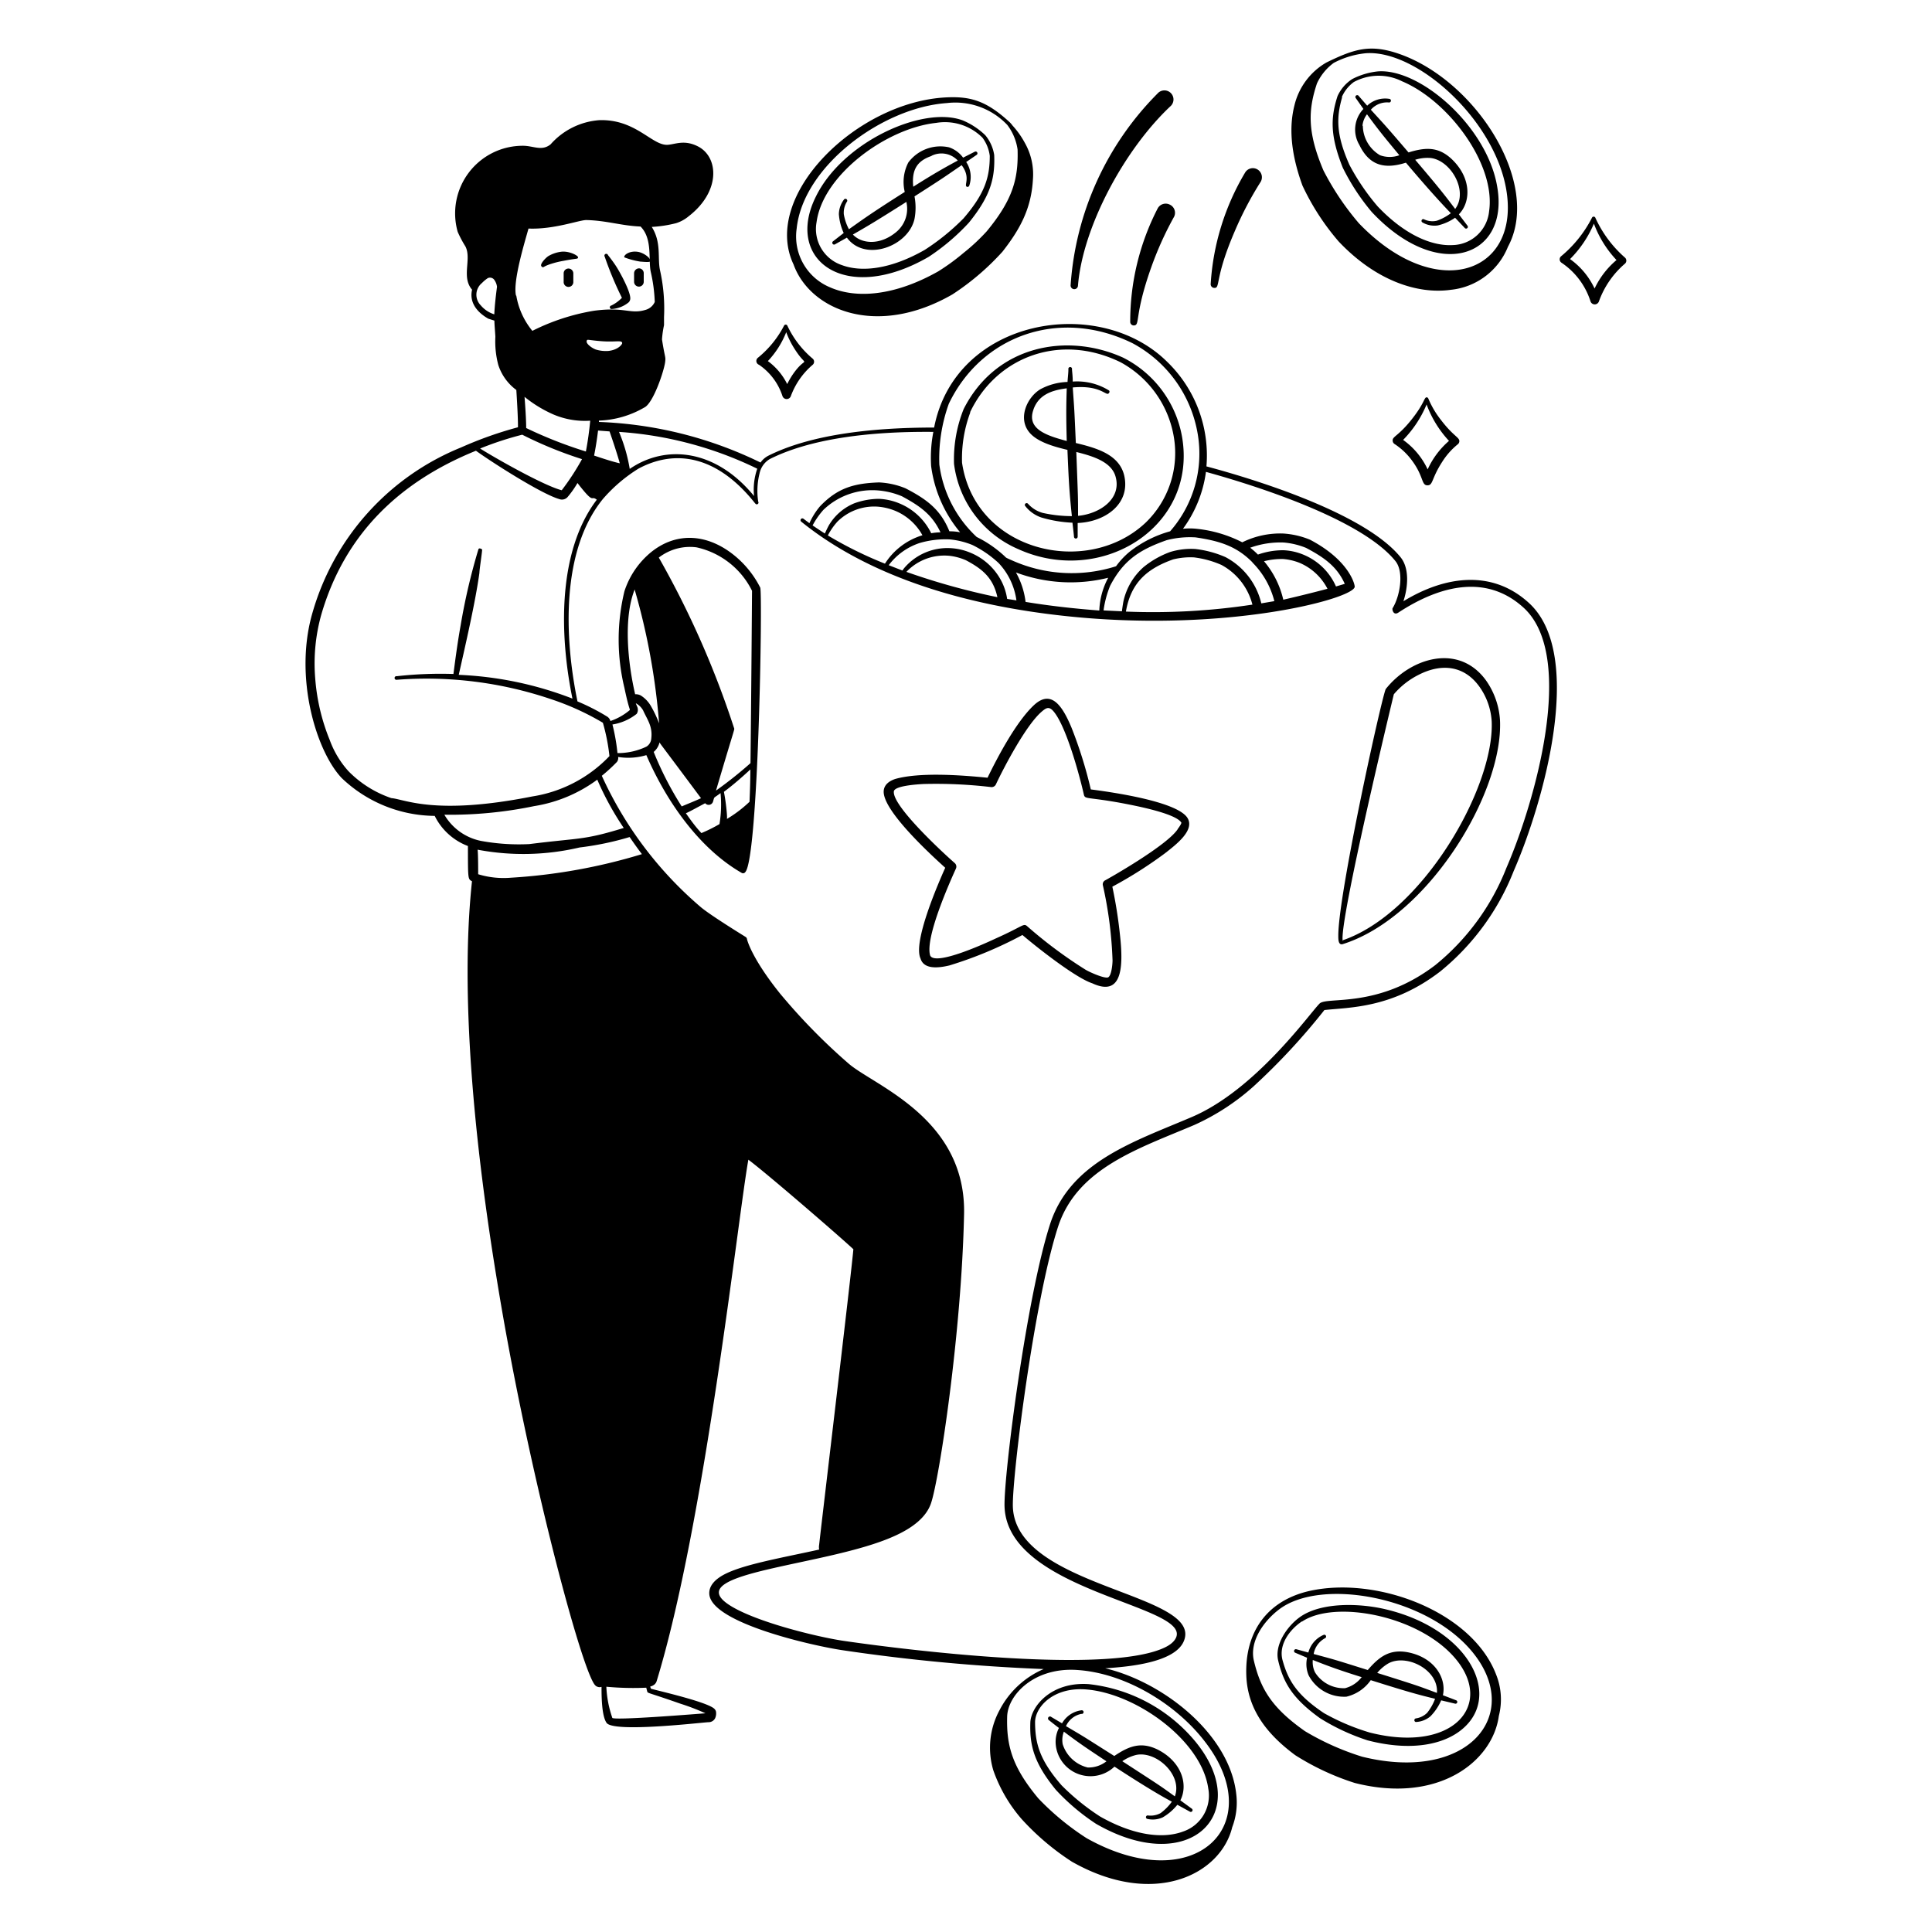 <svg xmlns="http://www.w3.org/2000/svg" viewBox="0 0 300 300" height="300" width="300"><g fill="#000000" fill-rule="evenodd"><path d="M232.305 259.995c-3.765 -9.795 -18.6 -15.33 -29.07 -12.93 -6.435 1.5 -9.99 6.315 -9.705 13.2 0.225 5.31 3.345 9.135 7.605 12.285a39.63 39.63 0 0 0 9.225 4.305c12.9 3.285 21.405 -3.27 22.38 -10.41a10.365 10.365 0 0 0 -0.435 -6.45zm-33.615 -10.14c6.555 -4.875 22.965 -1.935 30 6.735 7.89 9.72 -0.78 20.25 -17.19 16.185a40.89 40.89 0 0 1 -8.865 -3.96c-5.19 -3.645 -6.9 -6.6 -7.935 -10.95 -0.705 -2.985 1.515 -6.165 3.99 -8.01z" stroke-width="1.5"></path><path d="M204.975 266.805a33.285 33.285 0 0 0 7.38 3.435c6.345 1.65 11.235 0.78 14.16 -1.32 7.065 -5.07 1.995 -15.81 -11.25 -19.005 -4.08 -0.99 -10.2 -1.185 -13.5 1.245 -1.92 1.41 -3.855 4.215 -3.3 6.645 0.81 3.465 2.19 5.895 6.51 9zm-2.805 -15c5.04 -3.405 18 -1.005 23.715 5.61 6.27 7.26 -0.225 14.91 -13.2 11.61a34.38 34.38 0 0 1 -7.08 -3c-4.245 -2.835 -5.595 -5.1 -6.465 -8.28 -0.615 -2.37 1.11 -4.695 3.03 -5.985zm-42.18 15.69c-0.12 3.555 0.57 6.27 3.96 10.425a33.39 33.39 0 0 0 6.24 5.28c14.58 8.4 24.465 -1.65 15.495 -12.69a25.035 25.035 0 0 0 -16.635 -9c-5.895 -0.405 -9 3.555 -9.06 5.985zm9 -5.13c7.725 0.795 17.61 8.01 18.63 15.36a5.895 5.895 0 0 1 -3.915 6.675c-3.09 1.155 -7.62 0.645 -12.87 -2.325a35.64 35.64 0 0 1 -6 -4.86c-3.36 -3.87 -4.08 -6.405 -4.11 -9.705 -0.06 -2.415 2.895 -5.715 8.25 -5.145z" stroke-width="1.5"></path><path d="m201.12 256.635 1.845 0.78a4.5 4.5 0 0 0 0.24 2.73 6.225 6.225 0 0 0 5.865 3.315 6.39 6.39 0 0 0 3.78 -2.565c6.3 1.995 7.755 2.34 9.99 2.895a7.98 7.98 0 0 1 -1.23 2.175 3.15 3.15 0 0 1 -1.77 0.87 0.285 0.285 0 0 0 0 0.555 3.735 3.735 0 0 0 2.265 -0.87 8.1 8.1 0 0 0 1.68 -2.49l2.145 0.51a0.27 0.27 0 1 0 0.165 -0.525l-2.04 -0.78c0.585 -2.67 -1.32 -5.88 -5.475 -6.675 -2.79 -0.51 -4.41 0.675 -6.195 2.76 -5.415 -1.695 -4.74 -1.5 -8.4 -2.49a3.45 3.45 0 0 1 1.815 -2.475 0.285 0.285 0 0 0 -0.225 -0.51 4.125 4.125 0 0 0 -2.415 2.76l-1.86 -0.51a0.285 0.285 0 0 0 -0.18 0.54zm14.505 1.635c2.835 -1.5 7.785 1.035 7.5 4.605 -3 -1.11 -2.4 -0.945 -9.27 -3.105a6.465 6.465 0 0 1 1.77 -1.5zm-4.2 2.175a4.725 4.725 0 0 1 -2.565 1.695 5.235 5.235 0 0 1 -4.665 -2.46 3.585 3.585 0 0 1 -0.345 -1.92c2.58 1.02 4.2 1.605 7.65 2.685zm-48.585 6.63c0.45 0.36 0.975 0.78 1.59 1.245a4.74 4.74 0 0 0 -0.48 2.715 5.415 5.415 0 0 0 9.105 3.285c5.01 3.27 7.5 4.695 8.91 5.445a8.13 8.13 0 0 1 -1.74 1.77 3.27 3.27 0 0 1 -1.935 0.375 0.27 0.27 0 1 0 -0.15 0.525 3.72 3.72 0 0 0 2.415 -0.24 8.235 8.235 0 0 0 2.265 -1.95l1.935 1.065a0.27 0.27 0 0 0 0.3 -0.465l-1.77 -1.29c1.245 -2.415 0.24 -6 -3.57 -7.905 -2.55 -1.23 -4.41 -0.525 -6.69 1.02 -4.755 -3 -4.2 -2.7 -7.5 -4.635a3.345 3.345 0 0 1 2.385 -1.905 0.285 0.285 0 1 0 0 -0.555 4.065 4.065 0 0 0 -3 2.025l-1.665 -0.99a0.285 0.285 0 0 0 -0.405 0.465zm13.59 5.43c3.12 -0.66 7.23 3.12 6 6.435 -2.535 -1.83 -2.07 -1.5 -8.16 -5.46a6.525 6.525 0 0 1 2.16 -0.975zm-4.62 0.99a4.5 4.5 0 0 1 -2.91 0.96 5.4 5.4 0 0 1 -3.885 -3.615 3.645 3.645 0 0 1 0.18 -1.95c2.655 1.995 3.615 2.61 6.615 4.605z" stroke-width="1.5"></path><path d="M237.495 93.705c-5.7 -5.295 -13.035 -4.335 -19.575 -0.345 0.705 -2.13 0.975 -5.085 -0.435 -6.825 -5.415 -6.69 -21.84 -11.895 -30.15 -14.115a20.235 20.235 0 0 0 -6.105 -16.245c-10.605 -10.5 -32.88 -6.78 -36.18 10.215 -10.335 0 -19.5 1.23 -25.785 4.395a3.39 3.39 0 0 0 -1.17 1.035A62.19 62.19 0 0 0 93 65.52v-0.21a15 15 0 0 0 7.035 -2.025c1.35 -0.615 3 -5.43 3.24 -7.005 0.12 -1.005 0 -0.48 -0.48 -3.57a15.195 15.195 0 0 1 0.315 -2.22v-1.275a27.285 27.285 0 0 0 -0.615 -7.215c-0.435 -1.905 0.255 -4.32 -1.29 -6.765A19.5 19.5 0 0 0 105 34.65a5.715 5.715 0 0 0 1.95 -1.08c4.995 -3.87 4.65 -9.21 1.41 -10.845 -2.085 -1.05 -3.42 -0.345 -4.65 -0.24 -2.445 0.18 -4.965 -4.02 -10.665 -3.825a11.175 11.175 0 0 0 -7.545 3.75c-1.38 1.11 -2.655 0.225 -4.29 0.225A10.5 10.5 0 0 0 71.07 36a17.25 17.25 0 0 0 1.2 2.265c1.005 1.95 -0.675 4.755 1.035 6.72 -0.465 1.965 0.765 3.51 2.52 4.5l0.945 0.3c0 0.57 0.105 1.65 0.15 2.505a14.355 14.355 0 0 0 0.45 4.365 7.815 7.815 0 0 0 2.805 3.9c0.09 1.395 0.27 4.38 0.255 5.79a59.64 59.64 0 0 0 -8.835 3.135 39.36 39.36 0 0 0 -23.025 25.5c-3 10.02 0.495 21.63 4.5 25.845A21.15 21.15 0 0 0 67.5 126.69a9.495 9.495 0 0 0 5.16 4.68c0 5.25 0 5.1 0.63 5.475 -1.875 17.46 0.345 40.5 3.885 61.995 4.5 27.795 12.375 57.675 14.895 62.325 0.195 0.36 0.405 0.705 0.795 0.78a0.69 0.69 0 0 0 0.465 0h0.075c0 1.29 0 4.5 0.795 5.595 1.14 1.5 14.085 0 15.795 -0.12a1.125 1.125 0 0 0 1.05 -0.615 1.8 1.8 0 0 0 0.12 -1.095 1.005 1.005 0 0 0 -0.375 -0.48c-1.395 -1.02 -8.025 -2.565 -9.705 -3 -0.195 -0.54 -0.18 -0.21 0.36 -0.54a1.11 1.11 0 0 0 0.51 -0.615c7.5 -24.48 12.63 -72 14.25 -81 3.12 2.34 14.46 12.165 16.305 13.905 -0.255 3.255 -5.265 45.165 -5.31 45.885a1.98 1.98 0 0 0 0 0.75c-5.64 1.245 -11.265 2.22 -14.325 3.66 -1.89 0.885 -2.85 2.025 -2.73 3.315 0.45 4.5 16.395 8.04 20.79 8.67a289.5 289.5 0 0 0 31.125 2.91 13.905 13.905 0 0 0 -6.855 6.39 12.24 12.24 0 0 0 -0.96 9.345 23.205 23.205 0 0 0 4.41 7.575 39.495 39.495 0 0 0 7.785 6.6c12.705 7.215 23.1 2.04 24.9 -5.355a10.695 10.695 0 0 0 0.63 -5.085c-0.99 -9.315 -11.28 -17.43 -20.355 -19.59 3.6 -0.225 10.77 -0.87 12.195 -4.185 3.21 -7.5 -26.13 -8.235 -26.535 -20.925 -0.135 -4.5 3.3 -32.07 7.035 -43.5 3 -9.09 12.525 -12.09 21.165 -15.765a35.82 35.82 0 0 0 9.195 -6 100.755 100.755 0 0 0 10.98 -11.835c3.825 -0.435 10.5 -0.225 18 -6a37.95 37.95 0 0 0 11.4 -15.6c4.68 -10.74 11.07 -33.48 2.445 -41.535zM76.755 48.81a4.5 4.5 0 0 1 -2.115 -1.41 2.34 2.34 0 0 1 0.195 -3.45 5.385 5.385 0 0 1 0.915 -0.765 0.825 0.825 0 0 1 0.945 0.195 2.325 2.325 0 0 1 0.48 1.155c-0.165 1.215 -0.375 3.03 -0.42 4.275zm70.575 13.89c5.025 -10.5 17.085 -15 28.5 -9.42A19.68 19.68 0 0 1 186 67.5a18.255 18.255 0 0 1 -4.305 15 18 18 0 0 0 -6.315 3.195 12.39 12.39 0 0 0 -2.085 2.235 22.68 22.68 0 0 1 -16.185 -0.93c-1.005 -0.435 -0.9 -0.42 -1.095 -0.615a18 18 0 0 0 -4.35 -3 18.69 18.69 0 0 1 -5.805 -11.25 25.125 25.125 0 0 1 1.47 -9.435zm-6.585 26.1a8.115 8.115 0 0 1 6.735 -2.49A9 9 0 0 1 150 87c2.445 1.305 4.2 2.64 4.875 5.73a106.26 106.26 0 0 1 -14.13 -3.93zm-3.33 -1.275a60.825 60.825 0 0 1 -8.865 -4.38 9.99 9.99 0 0 1 1.5 -2.16 8.1 8.1 0 0 1 6.45 -2.295 9.105 9.105 0 0 1 2.55 0.645 8.625 8.625 0 0 1 4.185 3.78 10.5 10.5 0 0 0 -5.82 4.41zm7.185 -4.725a9.54 9.54 0 0 0 -4.95 -4.635 9.315 9.315 0 0 0 -3.15 -0.705 11.385 11.385 0 0 0 -3.84 0.69 8.25 8.25 0 0 0 -3.945 3.405c-0.225 0.405 -0.435 0.855 -0.63 1.29 -0.66 -0.42 -1.29 -0.84 -1.905 -1.26a12.405 12.405 0 0 1 1.68 -2.415 10.965 10.965 0 0 1 8.67 -3 12.18 12.18 0 0 1 3.51 0.885c2.775 1.5 4.68 2.805 6 5.61 -0.54 0 -1.005 0.06 -1.44 0.135zm11.79 10.2a8.895 8.895 0 0 0 -0.795 -2.58 9.48 9.48 0 0 0 -4.935 -4.605 9.195 9.195 0 0 0 -3.195 -0.705 8.805 8.805 0 0 0 -6.975 3 4.005 4.005 0 0 0 -0.36 0.48L138 87.765a9.855 9.855 0 0 1 4.815 -3.45 14.265 14.265 0 0 1 4.695 -0.555 12.42 12.42 0 0 1 3.495 0.87 16.995 16.995 0 0 1 4.05 2.79 10.5 10.5 0 0 1 2.775 5.805zm2.865 0.495a12.39 12.39 0 0 0 -1.5 -4.605 24.225 24.225 0 0 0 14.325 0.825 11.64 11.64 0 0 0 -1.38 5.085c-3.96 -0.3 -7.785 -0.735 -11.445 -1.335zm40.02 -0.345a14.16 14.16 0 0 0 -3 -6 11.01 11.01 0 0 1 3 -0.345 8.85 8.85 0 0 1 2.535 0.6 8.685 8.685 0 0 1 4.32 4.02c-2.13 0.57 -4.755 1.215 -6.855 1.695zm-24.45 1.845c0.765 -4.5 3.27 -6.69 7.335 -8.13a11.07 11.07 0 0 1 3.24 -0.315 15.09 15.09 0 0 1 4.29 1.185 9.75 9.75 0 0 1 4.785 6.15 102.645 102.645 0 0 1 -19.65 1.08zm32.625 -3.93a9.435 9.435 0 0 0 -4.95 -4.89 9.12 9.12 0 0 0 -3.21 -0.735 11.745 11.745 0 0 0 -3.96 0.675 11.685 11.685 0 0 0 -1.2 -1.065 13.8 13.8 0 0 1 5.19 -0.81 11.82 11.82 0 0 1 3.495 0.84c2.625 1.395 4.755 2.79 6 5.58zm-12.975 -3.72a13.005 13.005 0 0 1 3.405 6l-2.025 0.345a10.995 10.995 0 0 0 -5.565 -7.185 16.395 16.395 0 0 0 -4.695 -1.26 11.16 11.16 0 0 0 -3.885 0.465 14.31 14.31 0 0 0 -4.11 2.325 9.945 9.945 0 0 0 -3.165 5.385c-0.09 0.495 -0.165 1.035 -0.225 1.5l-2.85 -0.135a15.645 15.645 0 0 1 1.02 -3.825c2.07 -3.975 4.59 -5.61 8.775 -7.08a14.31 14.31 0 0 1 4.5 -0.435c3.75 0.555 6.345 1.365 8.82 3.87zm-77.385 -10.32c-6 -7.32 -13.74 -8.04 -19.305 -4.215a25.5 25.5 0 0 0 -1.665 -5.745 57.645 57.645 0 0 1 21.465 5.715 9.915 9.915 0 0 0 -0.495 4.245zm-24.225 -10.17 1.785 0.135c0.525 1.5 1.26 3.72 1.59 4.95 -1.125 -0.24 -2.91 -0.84 -3.99 -1.2 0.255 -1.26 0.465 -2.64 0.615 -3.885zm-1.89 3.255a67.5 67.5 0 0 1 -9.27 -3.645c0 -1.335 -0.15 -3.495 -0.255 -4.845a19.5 19.5 0 0 0 4.5 2.745 12.48 12.48 0 0 0 5.7 0.96c-0.15 1.575 -0.375 3.21 -0.675 4.785zM81.09 67.5a62.16 62.16 0 0 0 9.285 3.795 38.4 38.4 0 0 1 -3.15 4.83c-2.73 -0.69 -10.275 -4.965 -12.675 -6.48A51 51 0 0 1 81.09 67.5zm15.525 -14.235c0 0.255 -0.705 1.08 -2.16 1.23a5.28 5.28 0 0 1 -1.95 -0.225c-0.675 -0.255 -1.5 -0.915 -1.41 -1.29s0 -0.18 2.295 0 3.24 -0.24 3.225 0.345zm-16.5 -7.395c-0.48 -2.25 1.335 -8.175 1.95 -10.38 3.99 0.165 7.935 -1.35 9 -1.32 3.135 0.075 5.415 0.885 8.4 1.005 1.905 1.92 1.17 5.16 1.59 7.065a24.345 24.345 0 0 1 0.615 4.65 2.22 2.22 0 0 1 -1.5 1.245c-2.325 0.69 -3.15 -0.525 -7.95 0.12a33.345 33.345 0 0 0 -9.555 3.12 11.61 11.61 0 0 1 -2.49 -5.445zM48.945 105.315a28.155 28.155 0 0 1 0.96 -9.93c3.615 -12.36 12 -20.535 24 -25.395 2.46 1.785 10.185 6.72 12.915 7.5a1.17 1.17 0 0 0 1.305 -0.3A14.61 14.61 0 0 0 89.67 75c2.745 3.555 1.995 1.8 3 2.595 -6.12 8.055 -5.805 21 -3.78 30.885a54.93 54.93 0 0 0 -17.655 -3.69c1.005 -4.5 2.58 -11.25 3.21 -15.855 0 -0.495 0.42 -3.15 0.42 -3.615 0 0 -0.48 -0.36 -0.585 0a95.625 95.625 0 0 0 -2.76 11.835c-0.525 2.865 -0.99 6.585 -1.11 7.5a61.35 61.35 0 0 0 -8.79 0.345 0.285 0.285 0 1 0 0 0.555 60.225 60.225 0 0 1 23.91 3 40.845 40.845 0 0 1 8.085 3.675 30.315 30.315 0 0 1 1.02 5.175 21 21 0 0 1 -12 6.27c-15.105 3 -19.785 0.42 -21.87 0.255a16.965 16.965 0 0 1 -6.66 -4.185 14.685 14.685 0 0 1 -2.895 -4.815 31.5 31.5 0 0 1 -2.265 -9.615zm53.475 9.93c0 0.15 -0.33 -0.39 6.435 8.7 -1.05 0.48 -2.055 0.87 -3 1.275a51.705 51.705 0 0 1 -4.35 -8.46 2.76 2.76 0 0 0 0.915 -1.515zM109.5 124.725a0.705 0.705 0 0 0 1.215 -0.24c0.27 -0.9 0 -0.435 1.17 -1.335a18.45 18.45 0 0 1 -0.165 4.815 23.265 23.265 0 0 1 -2.805 1.395C108 128.385 107.25 127.35 106.5 126.27c0.165 0 2.565 -1.335 3 -1.545zm6.885 -0.225a19.5 19.5 0 0 1 -3.42 2.61c-0.165 0.105 0 0.18 -0.12 -1.02a30.375 30.375 0 0 0 -0.435 -3.135c1.5 -1.125 2.85 -2.31 4.11 -3.48 -0.03 2.265 -0.045 2.82 -0.135 5.025zm0.15 -6a62.28 62.28 0 0 1 -5.355 4.26c3 -10.17 2.895 -9.42 2.805 -9.705a143.04 143.04 0 0 0 -11.685 -26.475 7.905 7.905 0 0 1 5.85 -1.59 12.645 12.645 0 0 1 8.625 6.75c0 0.12 -0.135 18.315 -0.24 26.76zm-18 -27a103.725 103.725 0 0 1 3.81 20.82 18.12 18.12 0 0 0 -1.23 -2.61A4.71 4.71 0 0 0 99.51 108a1.62 1.62 0 0 0 -0.885 -0.195C97.5 102.96 96.765 96 98.565 91.5zm0.315 19.365a1.095 1.095 0 0 0 0.18 -0.825c0 -0.21 -0.24 -0.6 -0.3 -0.84a2.895 2.895 0 0 1 1.125 1.095c0.675 1.5 1.5 2.475 1.275 4.38a1.605 1.605 0 0 1 -0.75 1.26 10.26 10.26 0 0 1 -4.5 1.005A30.48 30.48 0 0 0 95.1 112.5a8.145 8.145 0 0 0 3.78 -1.665zM69 126.51a64.26 64.26 0 0 0 13.935 -1.335 22.41 22.41 0 0 0 9.81 -4.11 45.345 45.345 0 0 0 4.11 7.5c-6.315 1.935 -6.69 1.5 -14.67 2.505a32.565 32.565 0 0 1 -7.5 -0.495A8.535 8.535 0 0 1 69 126.51zm21 5.085a45.885 45.885 0 0 0 7.77 -1.62c0.615 0.9 1.245 1.785 1.905 2.655a87.645 87.645 0 0 1 -20.325 3.66 13.5 13.5 0 0 1 -5.1 -0.54c0 -0.66 0 -3.15 -0.09 -3.81A38.235 38.235 0 0 0 90 131.595zm10.5 131.055c0.09 0.3 0 0.09 5.13 1.89a35.205 35.205 0 0 1 3.915 1.5c-0.165 0 -14.805 1.215 -14.475 0.675a16.815 16.815 0 0 1 -0.915 -4.8 45.3 45.3 0 0 0 6.195 0.15zm86.595 7.785c10.05 12.975 -1.62 24.375 -18.36 15a40.74 40.74 0 0 1 -7.5 -6.18c-4.065 -4.875 -4.965 -8.19 -4.845 -12.69 0.09 -3.39 4.23 -7.74 10.95 -7.245 7.305 0.495 15.195 5.175 19.755 11.115zm46.815 -135.66a36.675 36.675 0 0 1 -11.025 15.075c-9 6.87 -16.89 4.815 -18 6 -1.59 1.605 -9.96 13.41 -19.845 17.61 -9 3.84 -18.765 6.93 -21.945 16.5 -3.69 11.28 -7.26 39.255 -7.11 43.965 0.42 13.215 28.785 15.3 26.64 20.34 -0.435 0.99 -1.665 1.65 -3.435 2.19 -10.245 3.09 -37.2 -0.075 -48 -1.635 -4.32 -0.615 -14.595 -3.15 -18.315 -5.85 -6.75 -4.905 15.6 -5.82 25.845 -10.38 3 -1.32 5.115 -3 5.85 -5.175 1.275 -3.735 4.74 -26.43 5.13 -44.91 0.315 -15 -14.16 -19.995 -18 -23.415a93.255 93.255 0 0 1 -10.59 -10.83c-4.5 -5.61 -5.115 -8.415 -5.115 -8.415a0.465 0.465 0 0 0 -0.195 -0.345c-1.5 -0.93 -5.64 -3.51 -6.99 -4.65A58.695 58.695 0 0 1 93.45 120.465a26.25 26.25 0 0 0 2.34 -2.145 0.99 0.99 0 0 0 0.195 -0.78 9.825 9.825 0 0 0 4.38 -0.285c3.345 7.71 8.52 14.67 14.775 18.27a0.42 0.42 0 0 0 0.585 -0.105c2.07 -2.19 2.7 -43.38 2.325 -44.175a15.3 15.3 0 0 0 -3.945 -4.935c-4.065 -3.345 -8.88 -3.84 -12.93 -0.63a13.05 13.05 0 0 0 -4.215 6.135 31.905 31.905 0 0 0 0 15c0.69 3.3 0.9 3.3 0.825 3.45a9.21 9.21 0 0 1 -3 1.695 1.17 1.17 0 0 0 -0.51 -0.69 33 33 0 0 0 -4.605 -2.355C87.6 98.895 87.135 85.5 93.6 77.505a24 24 0 0 1 5.55 -4.74c5.595 -3 12.12 -2.16 18.12 5.415l0.12 0.105a0.27 0.27 0 0 0 0.345 -0.39 11.175 11.175 0 0 1 0.21 -4.395 3.39 3.39 0 0 1 1.59 -2.22c6.15 -3.09 15.21 -4.32 25.395 -4.215a21 21 0 0 0 -0.345 5.31 20.055 20.055 0 0 0 4.5 10.275 8.475 8.475 0 0 0 -1.665 -0.15c-1.38 -3.42 -3.57 -4.995 -6.81 -6.675a12.375 12.375 0 0 0 -4.11 -0.915c-3.87 0.135 -6.435 0.84 -9.18 3.72a11.22 11.22 0 0 0 -1.635 2.61l-0.945 -0.705a0.285 0.285 0 0 0 -0.345 0.45c11.115 9 26.415 13.065 40.62 14.625 25.14 2.775 45.21 -2.625 45.345 -4.5 0 -0.495 -0.975 -4.17 -6.945 -7.305a12.96 12.96 0 0 0 -4.155 -0.96 13.32 13.32 0 0 0 -6.36 1.365 20.025 20.025 0 0 0 -7.095 -2.1 10.14 10.14 0 0 0 -2.115 0 19.23 19.23 0 0 0 3.57 -8.835c7.965 2.19 24.255 7.41 29.43 13.86 1.38 1.725 0.66 5.535 -0.45 7.305 -0.105 0.18 0.12 1.185 0.885 0.69 6.63 -4.35 13.86 -6 19.59 -0.645 8.025 7.65 1.65 30.015 -2.805 40.29z" stroke-width="1.5"></path><path d="M230.73 105.63c-4.245 -5.805 -11.7 -3.48 -15.54 1.35 -0.495 0.63 -7.38 31.755 -7.38 38.295 0 0.63 0 1.5 0.675 1.335 13.215 -4.155 24.945 -23.43 24.435 -34.755a12 12 0 0 0 -2.19 -6.225zM208.5 146.1s0 -0.015 0 0zm0 0c-0.63 -2.79 7.89 -38.145 7.935 -38.295a12.21 12.21 0 0 1 3.81 -3c3.54 -1.83 7.065 -1.5 9.45 1.785a10.32 10.32 0 0 1 1.935 5.46c0.42 10.29 -10.815 29.82 -23.235 33.99zm-113.43 120.585zm1.5 -220.44a5.895 5.895 0 0 1 -1.65 1.2 0.27 0.27 0 1 0 0.09 0.54 4.575 4.575 0 0 0 2.64 -1.065 0.93 0.93 0 0 0 0.21 -0.45c0.165 -1.02 -1.59 -4.185 -2.145 -5.055s-1.305 -1.8 -1.305 -1.8a0.285 0.285 0 1 0 -0.51 0.24 52.965 52.965 0 0 0 2.67 6.39zm-8.235 -4.545a0.75 0.75 0 0 0 -0.81 0.705v1.35a0.75 0.75 0 0 0 1.5 0.09v-1.335a0.765 0.765 0 0 0 -0.69 -0.81zm10.89 -0.03a0.78 0.78 0 0 0 -0.765 0.75v1.335a0.75 0.75 0 0 0 1.5 0v-1.335a0.75 0.75 0 0 0 -0.735 -0.75zm0.195 -1.05c0.15 0 1.32 0.135 1.5 0 0.3 -0.435 -0.87 -1.32 -1.785 -1.5 -1.365 -0.255 -2.325 0.495 -2.19 0.84a12.225 12.225 0 0 0 2.475 0.66zm-13.725 0.315a13.5 13.5 0 0 1 1.815 -0.435c2.235 -0.435 2.16 -0.24 2.25 -0.51S88.5 39 87.3 39.075a5.175 5.175 0 0 0 -2.175 0.705c-0.405 0.27 -1.38 1.275 -1.035 1.59s0.105 0.015 1.605 -0.435zm72.435 44.34c12.87 5.82 27.87 -3.435 25.41 -17.49a17.1 17.1 0 0 0 -9.15 -12.255c-8.64 -3.915 -19.695 -1.98 -24.75 7.98a21 21 0 0 0 -1.5 8.52 16.68 16.68 0 0 0 9.99 13.245zm-7.5 -21.255c4.125 -8.67 14.04 -12.345 23.37 -7.77a16.245 16.245 0 0 1 8.295 11.745 15 15 0 0 1 -4.41 13.17c-9.105 8.565 -26.46 4.5 -28.5 -9.315a20.46 20.46 0 0 1 1.29 -7.83z" stroke-width="1.5"></path><path d="M165.75 69.855c0.195 4.605 0.27 6.285 0.69 10.29a21.255 21.255 0 0 1 -4.5 -0.495 4.74 4.74 0 0 1 -2.295 -1.41 0.285 0.285 0 0 0 -0.495 0.27 5.34 5.34 0 0 0 2.55 1.845 19.965 19.965 0 0 0 4.83 0.81c0.09 0.81 0.18 1.5 0.24 2.175a0.285 0.285 0 0 0 0.57 0v-2.13c4.305 -0.165 8.265 -3 7.215 -7.425 -0.81 -3.255 -4.35 -4.23 -7.5 -4.995 -0.255 -5.685 -0.21 -4.815 -0.48 -8.625 4.5 -0.42 5.22 1.5 5.625 0.855a0.27 0.27 0 0 0 0 -0.39 9.375 9.375 0 0 0 -5.625 -1.38c0 -0.87 -0.105 -1.605 -0.12 -1.905a0.285 0.285 0 1 0 -0.555 0c0 0.555 -0.09 1.215 -0.135 1.965a9.45 9.45 0 0 0 -4.26 1.155c-2.04 1.275 -3.405 4.38 -1.785 6.525 1.2 1.635 4.02 2.385 6.03 2.865zm7.5 4.245c0.885 3.39 -2.49 5.685 -5.85 6 0 -3.165 0 -2.535 -0.27 -9.915 2.505 0.63 5.52 1.5 6.12 3.915zm-12.78 -10.5c0.795 -2.265 2.76 -3 5.175 -3.3 -0.09 2.61 -0.105 4.5 0 8.175 -3.135 -0.84 -6.315 -1.86 -5.145 -4.935zm47.4 -26.1c5.805 6.135 12.3 8.22 17.415 7.5a10.725 10.725 0 0 0 8.865 -6.675c5.265 -9.75 -4.89 -25.695 -16.755 -29.91 -4.575 -1.62 -7.035 -0.855 -11.43 1.29a10.5 10.5 0 0 0 -4.965 6.66c-0.765 3 -0.75 6.99 1.245 12.45a37.62 37.62 0 0 0 5.625 8.685zm4.23 -29.235c8.04 -0.57 20.46 10.695 21.9 21.9 1.62 12.435 -11.175 16.8 -22.995 4.5a42.36 42.36 0 0 1 -5.505 -8.205c-2.49 -5.88 -2.4 -9.315 -1.005 -13.5a8.19 8.19 0 0 1 2.61 -3.195 13.5 13.5 0 0 1 4.995 -1.5zM147.885 45.72a39.615 39.615 0 0 0 7.77 -6.63c2.79 -3.555 4.5 -6.78 4.74 -11.28a9.87 9.87 0 0 0 -1.26 -5.625 13.35 13.35 0 0 0 -1.905 -2.685 4.005 4.005 0 0 0 -0.435 -0.51c-3.57 -3.285 -6 -4.05 -9.81 -3.87 -13.95 0.645 -28.83 15.285 -23.76 25.95 2.55 7.065 12.855 11.43 24.66 4.65zm-24.18 -10.215c0.99 -9.69 13.29 -18.81 23.325 -19.5a11.1 11.1 0 0 1 9.39 3.405 8.235 8.235 0 0 1 1.59 3.81c0.135 4.5 -0.72 7.77 -4.8 12.705a30.435 30.435 0 0 1 -3.57 3.33 33.75 33.75 0 0 1 -3.945 2.88c-6.795 3.84 -12.75 4.26 -16.785 2.49a8.55 8.55 0 0 1 -5.205 -9.12z" stroke-width="1.5"></path><path d="M208.5 26.025a33.93 33.93 0 0 0 4.5 6.885c10.305 11.01 21.345 7.02 19.5 -3.825 -1.5 -9.345 -11.925 -18.495 -18.54 -18a11.22 11.22 0 0 0 -3.975 1.185 6.18 6.18 0 0 0 -2.295 2.655c-1.065 3.315 -1.185 6.075 0.81 11.1zm-0.15 -10.935a5.7 5.7 0 0 1 1.875 -2.355 8.1 8.1 0 0 1 7.5 -0.105c7.155 3 14.58 12.84 13.5 20.19a5.82 5.82 0 0 1 -5.67 5.235c-3.285 0.18 -7.5 -1.65 -11.625 -6a35.13 35.13 0 0 1 -4.38 -6.435c-2.1 -4.725 -2.055 -7.365 -1.14 -10.53zM144.225 39.87a33.525 33.525 0 0 0 6.225 -5.295c3.375 -4.17 4.065 -6.885 3.93 -10.5A6.3 6.3 0 0 0 153 21a11.415 11.415 0 0 0 -3.48 -2.295c-6.195 -2.355 -18.735 3.345 -22.86 11.88 -4.845 9.795 4.605 16.815 17.565 9.285zM126.795 34.5c0.99 -7.41 10.92 -14.61 18.585 -15.42a8.235 8.235 0 0 1 7.185 2.31 6 6 0 0 1 1.125 2.805c0 3.3 -0.735 5.835 -4.08 9.72a35.25 35.25 0 0 1 -6 4.875c-5.235 3 -9.765 3.525 -12.855 2.385A5.91 5.91 0 0 1 126.795 34.5z" stroke-width="1.5"></path><path d="M218.31 25.26c3.795 4.5 5.88 6.705 6.975 7.845a7.86 7.86 0 0 1 -2.175 1.17 3 3 0 0 1 -1.965 -0.21 0.27 0.27 0 1 0 -0.285 0.465 3.705 3.705 0 0 0 2.37 0.48 7.725 7.725 0 0 0 2.715 -1.2l1.5 1.59a0.27 0.27 0 1 0 0.42 -0.36l-1.335 -1.755c1.905 -1.95 1.965 -5.685 -1.14 -8.61 -2.07 -1.92 -4.05 -1.815 -6.675 -1.005 -3.63 -4.23 -3.405 -3.96 -5.85 -6.63a3.33 3.33 0 0 1 2.835 -1.125 0.285 0.285 0 0 0 0.09 -0.555 4.05 4.05 0 0 0 -3.495 1.05l-1.305 -1.5a0.285 0.285 0 1 0 -0.45 0.345l1.17 1.665a4.635 4.635 0 0 0 -0.63 5.58c1.59 3.3 4.005 3.78 7.23 2.76zm3.75 -0.735c3.18 0.285 6 5.115 3.9 7.92 -1.62 -2.13 -2.325 -3.075 -6.21 -7.635a6.315 6.315 0 0 1 2.25 -0.285zm-10.5 -4.965a3.495 3.495 0 0 1 0.705 -1.815c1.95 2.67 2.88 3.765 5.025 6.36a4.395 4.395 0 0 1 -3 0 5.4 5.4 0 0 1 -2.67 -4.605zM129.615 37.965l1.89 -1.065c2.835 3.855 9.555 1.35 10.5 -2.91a9.435 9.435 0 0 0 0 -3.495c4.68 -3 4.365 -2.82 7.32 -4.845 1.5 1.995 0.24 3.18 0.84 3.36a0.285 0.285 0 0 0 0.345 -0.195 4.185 4.185 0 0 0 -0.48 -3.66l1.605 -1.095a0.285 0.285 0 0 0 -0.285 -0.495l-1.8 0.915a4.5 4.5 0 0 0 -2.19 -1.605 6.21 6.21 0 0 0 -6.315 2.355 6.585 6.585 0 0 0 -0.555 4.575c-5.595 3.54 -6.825 4.5 -8.67 5.79a7.725 7.725 0 0 1 -0.795 -2.34 3.225 3.225 0 0 1 0.495 -1.95 0.285 0.285 0 0 0 -0.435 -0.36 3.87 3.87 0 0 0 -0.825 2.31 8.43 8.43 0 0 0 0.75 2.925l-1.695 1.32a0.285 0.285 0 0 0 0.3 0.465zm15 -13.755a3.465 3.465 0 0 1 4.11 0.72c-2.19 1.17 -4.005 2.22 -6.915 4.065 -0.255 -2.505 0.48 -3.99 2.865 -4.785zm-3.885 7.11A4.68 4.68 0 0 1 139.2 36c-2.565 2.16 -5.415 1.86 -6.765 0.42 2.325 -1.335 3.33 -1.92 8.355 -5.1zm26.655 13.05c0.75 -9.21 7.245 -21.165 14.325 -27.84a1.41 1.41 0 1 0 -1.965 -2.01 46.68 46.68 0 0 0 -13.5 29.775 0.555 0.555 0 0 0 1.14 0.075zm21.105 0.33c1.095 0.12 0 -1.29 3.24 -8.79a53.355 53.355 0 0 1 4.02 -7.665 1.41 1.41 0 0 0 -0.495 -1.935 1.395 1.395 0 0 0 -1.92 0.495 38.325 38.325 0 0 0 -5.34 17.28 0.57 0.57 0 0 0 0.495 0.615zm-6.825 -12.915a1.41 1.41 0 0 0 -1.905 0.585A38.295 38.295 0 0 0 175.5 49.935a0.555 0.555 0 0 0 0.525 0.6c1.095 0 0 -1.305 2.73 -9a51.885 51.885 0 0 1 3.57 -7.905 1.395 1.395 0 0 0 -0.66 -1.845zm42.105 33.45a14.25 14.25 0 0 1 -1.98 -3.345 0.3 0.3 0 0 0 -0.255 -0.195c-0.42 0 -0.3 0.885 -2.37 3.48s-3 2.595 -2.91 3.285a0.63 0.63 0 0 0 0.285 0.48 10.5 10.5 0 0 1 2.73 2.595c1.815 2.46 1.425 3.795 2.355 3.825s0.6 -1.005 2.34 -3.675A11.07 11.07 0 0 1 226.35 69a0.63 0.63 0 0 0 0.255 -0.465c0.045 -0.63 -0.9 -0.765 -2.835 -3.3zm-2.085 7.65a11.655 11.655 0 0 0 -3.81 -4.575 17.37 17.37 0 0 0 3.645 -5.505 16.905 16.905 0 0 0 3.48 5.655 12.96 12.96 0 0 0 -3.315 4.425zm30.645 -32.88a18.285 18.285 0 0 1 -4.605 -6.195 0.285 0.285 0 0 0 -0.525 0 19.02 19.02 0 0 1 -4.815 6 0.63 0.63 0 0 0 0.09 0.99 11.355 11.355 0 0 1 4.5 6 0.69 0.69 0 0 0 1.305 0 13.92 13.92 0 0 1 4.05 -5.865 0.63 0.63 0 0 0 0 -0.93zm-4.725 4.8a11.685 11.685 0 0 0 -3.81 -4.575 17.28 17.28 0 0 0 3.705 -5.505 16.725 16.725 0 0 0 3.51 5.655 13.095 13.095 0 0 0 -3.405 4.425zm-129.75 11.835A9.36 9.36 0 0 1 121.5 61.5a0.69 0.69 0 0 0 1.305 0 11.625 11.625 0 0 1 3.375 -4.845 0.63 0.63 0 0 0 0 -0.975 15 15 0 0 1 -3.915 -5.1 0.285 0.285 0 0 0 -0.525 0 15.69 15.69 0 0 1 -4.08 4.995 0.63 0.63 0 0 0 0.195 1.065zm4.23 -5.055a13.59 13.59 0 0 0 1.185 2.415c2.22 3.585 2.115 0.84 -0.165 4.14a13.065 13.065 0 0 0 -0.87 1.5 9.825 9.825 0 0 0 -3 -3.57 14.085 14.085 0 0 0 2.85 -4.485zm62.295 75.405c-1.68 -2.595 -12 -4.02 -15 -4.41a67.935 67.935 0 0 0 -3 -9.6c-1.41 -3.375 -3.15 -6 -5.85 -3.465s-5.535 7.845 -7.185 11.25c-3.9 -0.39 -10.5 -0.9 -14.34 0.195 -0.93 0.315 -1.725 0.885 -1.785 1.875 -0.18 3 7.23 9.81 9.555 11.91 -1.155 2.58 -5.025 11.52 -3.84 14.085 0.51 1.725 2.745 1.5 4.5 1.08a62.28 62.28 0 0 0 11.325 -4.725c2.25 1.92 8.235 6.645 10.845 7.5 4.65 2.16 4.86 -2.49 4.305 -7.5a72 72 0 0 0 -1.185 -7.5 66 66 0 0 0 8.175 -5.19c1.74 -1.365 4.68 -3.585 3.48 -5.505zm-1.5 1.755c-1.5 2.295 -9 6.69 -11.235 7.935a0.69 0.69 0 0 0 -0.39 0.795 62.7 62.7 0 0 1 1.5 11.655c0 0.585 -0.165 2.355 -0.675 2.625s-3 -0.84 -3.6 -1.23a69.915 69.915 0 0 1 -9 -6.72c-0.57 -0.48 -0.57 0 -4.86 1.92 -1.5 0.705 -9.435 4.35 -10.185 2.64 -0.81 -2.67 2.88 -11.025 4.005 -13.5a0.735 0.735 0 0 0 -0.18 -0.84c-1.5 -1.305 -9.66 -8.775 -9.465 -11.1 0 -0.915 3.705 -1.14 4.62 -1.185a73.035 73.035 0 0 1 10.5 0.48 0.735 0.735 0 0 0 0.72 -0.405c1.29 -2.745 4.65 -9.135 7.05 -11.25 0.705 -0.615 1.14 -0.915 1.8 -0.225 2.025 2.175 4.17 10.17 4.815 13.035 0.18 0.795 0.54 0.33 6.15 1.38 1.365 0.27 8.13 1.5 9 3 -0.075 0.3 -0.36 0.675 -0.585 0.99z" stroke-width="1.5"></path></g></svg>